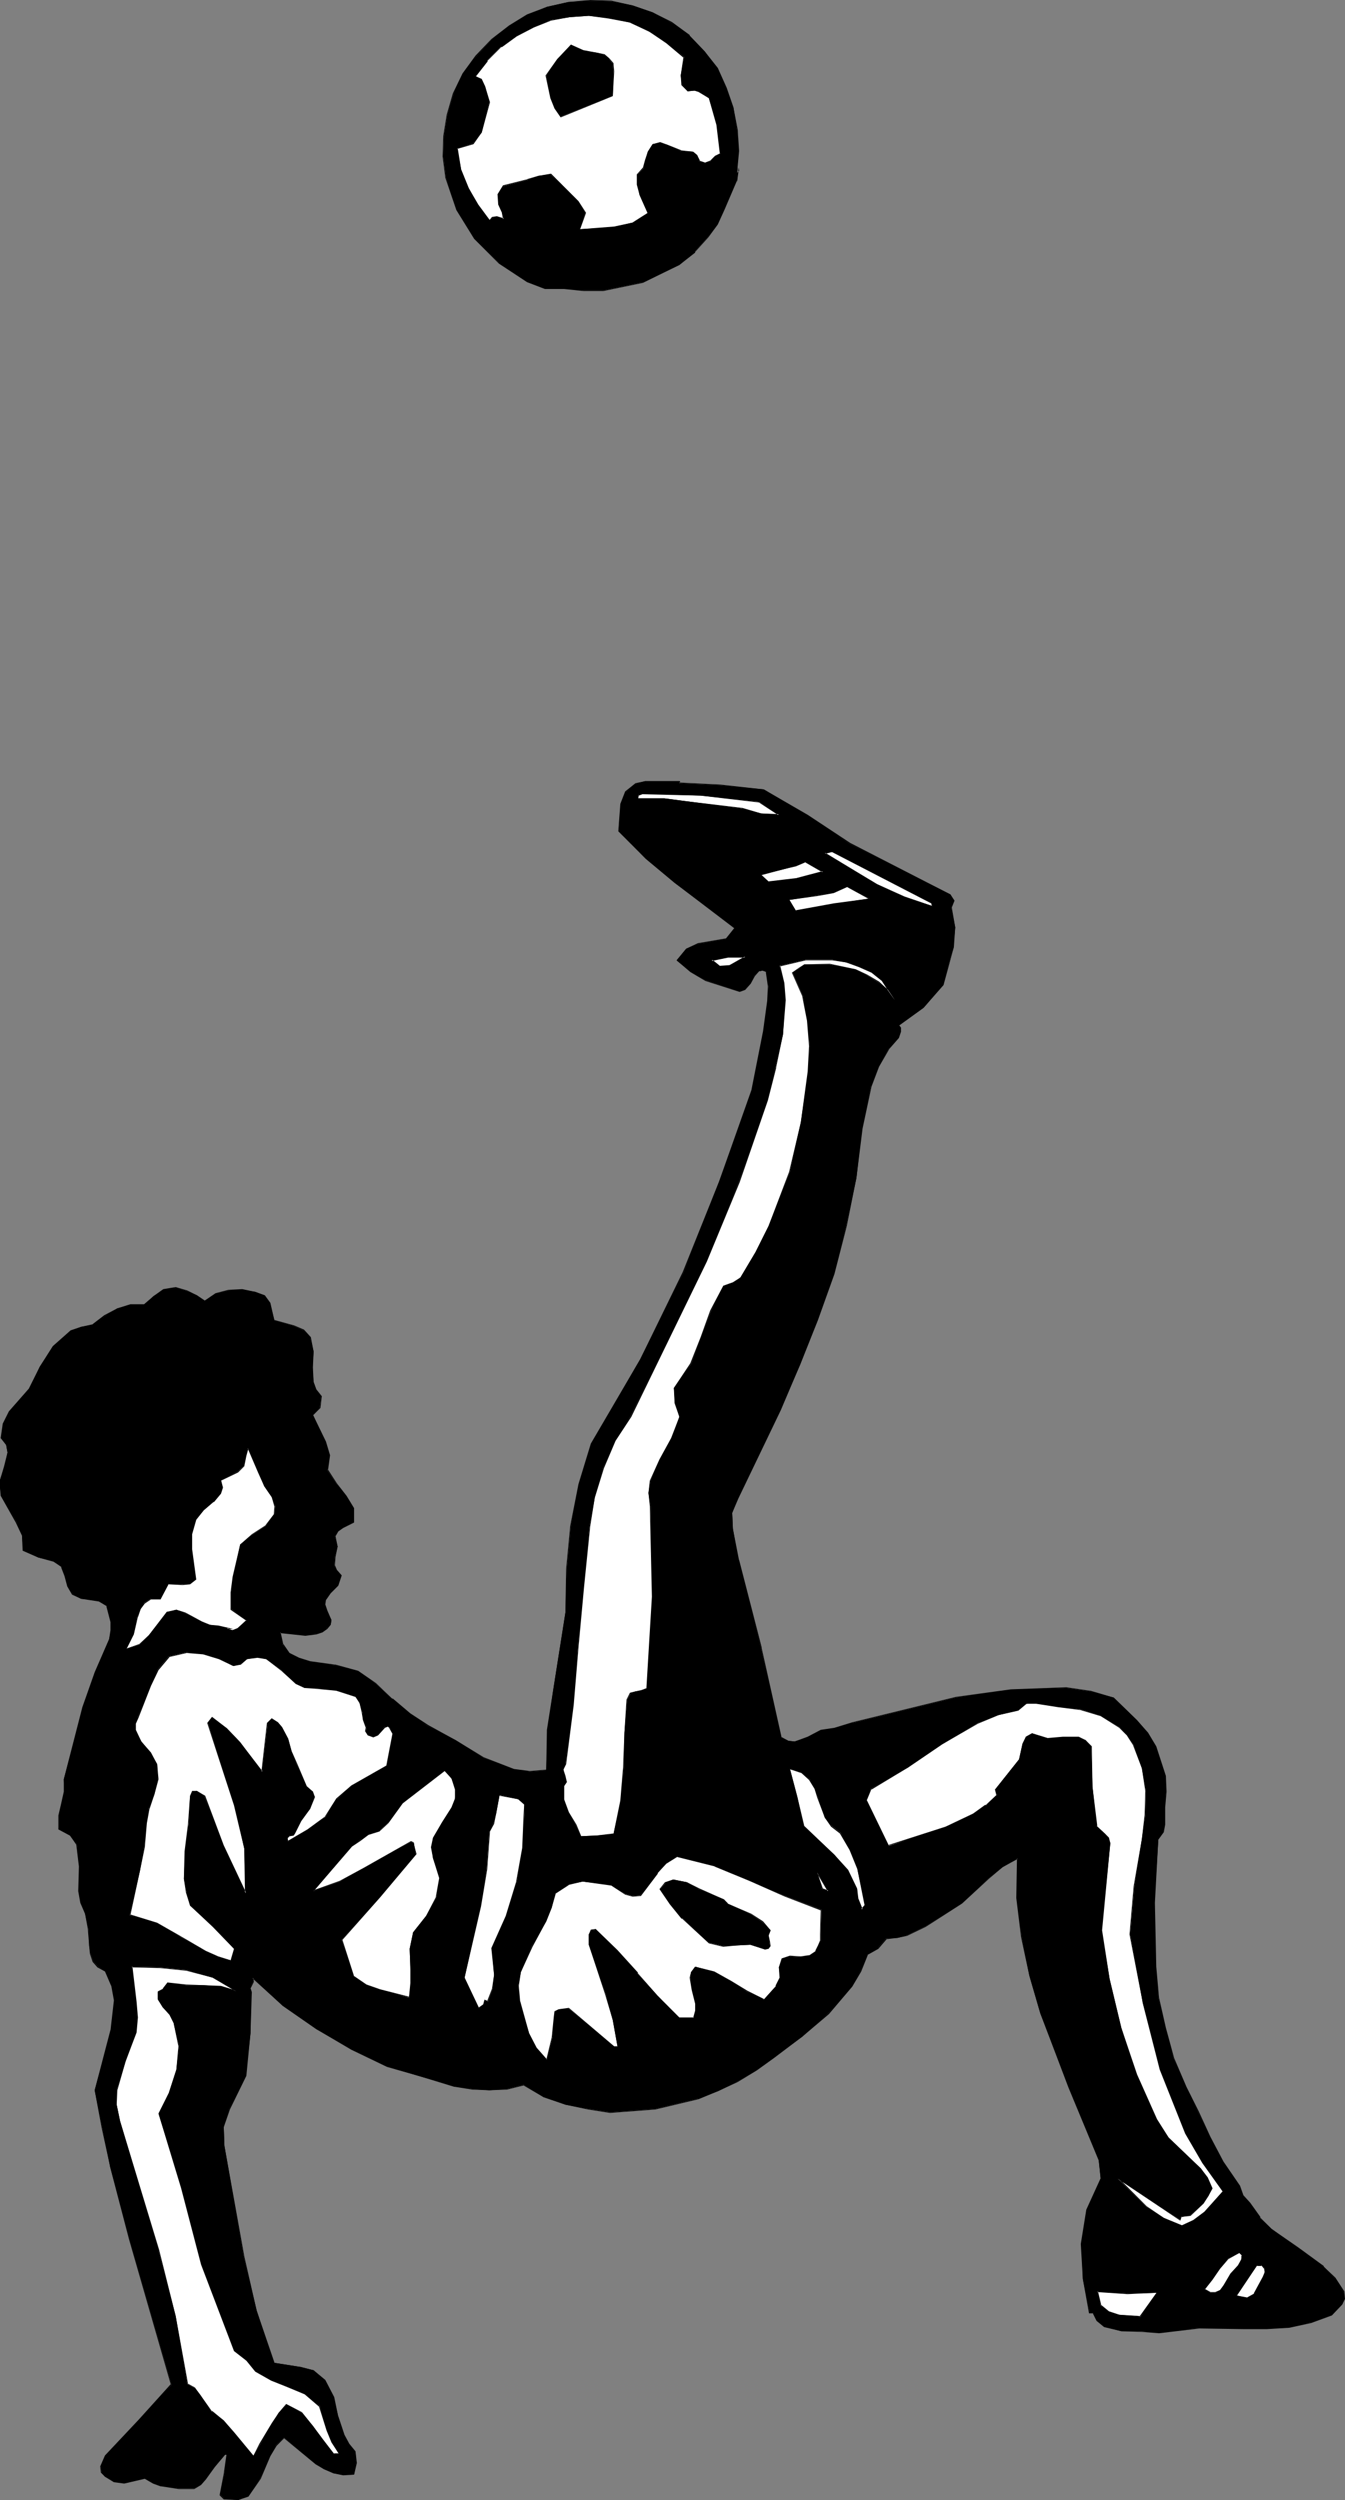 <?xml version="1.0" encoding="UTF-8" standalone="no"?>
<svg
   version="1.0"
   width="83.786mm"
   height="155.711mm"
   id="svg47"
   sodipodi:docname="Soccer - Player 06.wmf"
   xmlns:inkscape="http://www.inkscape.org/namespaces/inkscape"
   xmlns:sodipodi="http://sodipodi.sourceforge.net/DTD/sodipodi-0.dtd"
   xmlns="http://www.w3.org/2000/svg"
   xmlns:svg="http://www.w3.org/2000/svg">
  <rect width="100%" height="100%" fill="#808080" stroke="none"/>
  <sodipodi:namedview
     id="namedview47"
     pagecolor="#ffffff"
     bordercolor="#000000"
     borderopacity="0.25"
     inkscape:showpageshadow="2"
     inkscape:pageopacity="0.0"
     inkscape:pagecheckerboard="0"
     inkscape:deskcolor="#d1d1d1"
     inkscape:document-units="mm" />
  <defs
     id="defs1">
    <pattern
       id="WMFhbasepattern"
       patternUnits="userSpaceOnUse"
       width="6"
       height="6"
       x="0"
       y="0" />
  </defs>
  <path
     style="fill:#000000;fill-opacity:1;fill-rule:evenodd;stroke:none"
     d="m 51.863,587.222 0.969,-4.848 0.646,-4.525 h -0.485 l -2.424,2.747 -2.262,3.07 -0.969,1.131 -1.616,0.97 h -3.554 l -4.201,-0.646 -1.939,-0.646 -1.939,-1.131 -4.847,1.131 -2.424,-0.323 -2.1,-1.131 -0.808,-0.97 -0.162,-1.454 0.969,-2.424 7.917,-8.403 7.755,-8.403 -9.856,-34.257 -4.685,-17.452 -1.777,-8.888 -1.777,-8.726 3.878,-14.058 0.808,-7.11 -0.646,-3.555 -1.616,-3.393 -1.616,-0.97 -1.131,-1.293 -0.646,-1.778 -0.323,-1.778 -0.162,-4.04 -0.808,-3.555 -0.969,-2.585 -0.485,-2.747 0.162,-5.817 -0.646,-5.333 -1.616,-1.939 -2.585,-1.454 v -3.232 l 0.646,-2.747 0.646,-2.909 -0.162,-2.909 4.524,-16.805 2.747,-8.241 3.393,-7.918 0.485,-2.101 v -2.101 l -0.969,-3.555 -1.939,-1.293 -2.1,-0.323 -2.1,-0.162 -1.939,-1.131 -1.131,-1.939 -0.646,-2.262 -0.808,-2.101 -1.939,-1.454 -3.554,-0.808 -3.554,-1.616 -0.323,-3.717 -1.293,-3.07 L 0.323,352.107 0,350.168 v -1.778 l 1.131,-3.232 0.646,-3.232 -0.323,-1.778 -1.131,-1.616 0.485,-3.393 1.454,-2.909 4.685,-5.333 2.424,-5.171 3.07,-4.686 4.201,-3.717 2.424,-0.97 2.908,-0.485 2.747,-2.101 2.908,-1.778 3.07,-0.808 h 3.231 l 2.262,-2.101 2.424,-1.454 2.747,-0.485 2.747,0.808 2.262,0.97 1.777,1.293 2.585,-1.616 3.07,-0.808 3.231,-0.162 3.07,0.485 2.1,0.808 1.293,1.778 1.131,4.201 4.685,1.293 2.1,0.97 1.616,1.616 0.808,3.393 -0.323,3.717 0.323,3.555 0.646,1.778 1.131,1.454 -0.323,2.585 -1.616,1.778 2.908,6.302 0.969,3.232 -0.485,3.555 2.1,3.07 2.424,3.07 1.616,2.747 v 3.232 l -2.585,1.454 -0.969,0.646 -0.808,1.293 0.646,2.424 -0.646,2.424 -0.162,2.101 0.485,0.97 1.131,1.293 -0.646,2.262 -1.777,1.778 -1.293,1.778 -0.162,1.131 0.485,1.293 1.131,2.262 -0.162,0.97 -0.969,0.97 -0.969,0.808 -1.454,0.485 -2.585,0.323 -5.978,-0.646 0.646,2.909 1.454,1.939 2.424,1.293 2.585,0.808 5.816,0.808 5.493,1.454 4.201,2.909 3.878,3.555 4.039,3.555 4.201,2.747 6.624,3.393 6.624,4.201 7.109,2.747 3.716,0.485 3.878,-0.323 0.323,-9.534 1.293,-9.211 2.908,-18.421 0.323,-10.18 0.969,-10.18 1.939,-9.857 2.908,-9.534 11.471,-19.876 10.179,-20.36 8.402,-21.492 7.755,-21.492 2.747,-13.897 0.969,-7.11 0.162,-3.393 -0.485,-3.393 -0.969,-0.485 -0.646,0.162 -1.293,1.131 -0.808,1.778 -1.293,1.454 -1.293,0.485 -8.078,-2.585 -3.393,-1.939 -3.393,-2.747 2.262,-2.747 2.908,-1.131 6.463,-1.131 2.1,-2.585 -14.218,-10.665 -6.786,-5.656 -6.301,-6.464 0.485,-6.464 1.131,-2.747 2.262,-1.939 2.262,-0.646 h 2.585 5.493 v 0.485 l 9.694,0.485 10.179,0.97 10.34,6.14 9.856,6.625 23.75,11.958 0.808,1.454 -0.646,1.616 0.969,4.686 -0.485,4.686 -2.424,8.888 -4.524,5.333 -5.816,4.201 0.323,0.646 v 0.808 l -0.485,1.454 -2.262,2.585 -2.424,4.201 -1.777,4.686 -2.1,9.857 -1.293,11.635 -2.424,11.311 -2.908,11.15 -3.716,10.827 -4.201,10.665 -4.685,10.665 -10.017,20.845 -1.293,3.393 0.162,3.717 1.293,7.433 5.332,20.684 4.685,21.007 1.777,0.808 1.454,0.162 3.07,-0.97 3.231,-1.616 3.07,-0.485 4.201,-1.293 24.397,-5.979 12.925,-1.778 13.087,-0.485 5.493,0.808 5.655,1.454 5.493,5.333 2.424,2.909 1.939,3.393 2.262,6.787 0.162,3.717 -0.323,3.717 v 4.04 l -0.323,1.778 -1.131,1.616 -0.969,15.028 0.323,15.028 0.646,7.272 1.616,7.11 1.939,7.11 2.908,6.787 2.908,5.979 2.747,5.817 3.07,5.817 3.878,5.656 0.808,2.262 1.616,1.939 2.424,3.393 2.747,2.585 6.14,4.525 6.14,4.363 2.585,2.747 2.1,3.232 0.162,1.616 -0.485,1.293 -2.424,2.424 -4.847,1.778 -5.17,1.131 -5.332,0.323 h -5.332 l -10.502,-0.162 -9.533,1.131 -4.039,-0.323 h -4.847 l -4.039,-1.131 -1.616,-1.293 -0.969,-1.939 h -0.808 l -1.616,-7.918 -0.323,-8.241 1.293,-8.08 3.231,-7.272 -0.485,-4.525 -6.947,-16.967 -6.786,-17.452 -2.585,-8.888 -1.777,-9.049 -1.131,-9.211 0.162,-9.372 -3.554,2.101 -3.231,2.585 -6.301,5.817 -8.563,5.494 -4.362,2.101 -2.262,0.646 -2.747,0.162 -1.939,2.262 -2.424,1.454 -1.616,3.878 -2.1,3.555 -5.493,6.464 -6.14,5.494 -6.624,4.848 -4.039,2.909 -4.524,2.747 -4.524,2.262 -4.685,1.778 -10.179,2.424 -10.663,0.808 -5.17,-0.808 -5.332,-0.97 -5.17,-1.778 -4.685,-2.909 -3.878,0.97 -4.201,0.323 -4.039,-0.323 -4.039,-0.646 -8.078,-2.262 -7.917,-2.424 -8.402,-4.04 -8.24,-4.686 -7.917,-5.494 -7.109,-6.625 0.162,0.97 -0.485,0.808 -0.323,0.808 0.323,0.808 -0.162,9.695 -1.131,10.019 -3.878,7.756 -1.293,4.201 0.162,4.525 4.524,26.016 3.07,12.766 4.039,12.281 6.14,0.97 3.231,0.808 2.585,2.262 2.1,4.04 1.131,4.686 1.293,4.201 1.131,2.101 1.616,1.939 0.162,2.585 -0.485,2.585 -2.585,0.162 -2.262,-0.323 -2.262,-0.97 -1.939,-1.293 -7.432,-6.14 -1.939,1.778 -1.454,2.585 -2.262,5.333 -2.747,4.04 -2.424,0.97 -3.231,-0.323 z"
     id="path1" />
  <path
     style="fill:#000000;fill-opacity:1;fill-rule:evenodd;stroke:none"
     d="m 51.863,587.222 h 0.162 l 0.808,-4.848 0.808,-4.686 h -0.808 l -2.424,2.909 -2.1,2.909 -1.131,1.293 v 0 l -1.454,0.97 v 0 h -3.554 l -4.201,-0.808 v 0 l -1.777,-0.646 -2.1,-1.131 -4.847,1.131 -2.424,-0.323 h 0.162 l -2.1,-1.131 v 0 l -0.969,-0.97 v 0.162 l -0.162,-1.454 v 0.162 l 1.131,-2.585 v 0 l 7.917,-8.403 7.594,-8.403 -9.856,-34.419 -4.524,-17.29 v 0 l -1.939,-8.888 -1.616,-8.726 v 0 l 3.878,-14.058 v 0 l 0.808,-7.11 -0.646,-3.555 -1.616,-3.393 -1.777,-0.97 v 0 l -1.131,-1.293 -0.646,-1.778 v 0 l -0.162,-1.778 -0.323,-4.04 -0.646,-3.717 -1.131,-2.585 v 0.162 l -0.323,-2.747 0.162,-5.817 -0.808,-5.333 -1.454,-2.101 -2.747,-1.454 v 0.162 -3.232 l 0.808,-2.747 0.646,-2.909 -0.162,-2.909 v 0 l 4.524,-16.805 2.747,-8.241 3.393,-7.918 0.485,-2.101 v -2.101 l -0.969,-3.717 -1.939,-1.293 -2.262,-0.323 -2.1,-0.162 h 0.162 l -2.1,-0.97 v 0 l -0.969,-1.939 -0.646,-2.262 -0.808,-2.262 -1.939,-1.293 -3.716,-0.97 h 0.162 l -3.716,-1.616 0.162,0.162 -0.323,-3.717 -1.454,-3.07 -3.393,-6.14 v 0 l -0.323,-1.939 v -1.778 0 l 1.131,-3.232 v 0 l 0.646,-3.232 -0.323,-1.778 -1.131,-1.616 v 0 l 0.323,-3.393 v 0.162 l 1.454,-2.909 4.847,-5.494 2.424,-5.171 3.07,-4.686 v 0 l 4.201,-3.555 2.424,-0.97 h -0.162 l 2.908,-0.485 2.747,-2.262 2.908,-1.616 3.231,-0.97 h -0.162 3.393 l 2.1,-1.939 v 0 l 2.424,-1.454 v 0 l 2.747,-0.646 h -0.162 l 2.908,0.808 2.1,1.131 1.939,1.293 2.747,-1.778 2.908,-0.808 v 0 h 3.231 l 3.07,0.485 v 0 l 2.1,0.808 v 0 l 1.131,1.616 v 0 l 1.131,4.201 4.847,1.293 2.1,0.97 v 0 l 1.616,1.778 v -0.162 l 0.646,3.393 -0.323,3.717 0.323,3.555 0.646,1.778 1.293,1.454 v 0 l -0.323,2.585 v 0 l -1.777,1.778 2.908,6.302 0.969,3.393 v -0.162 l -0.323,3.555 2.1,3.07 2.262,3.07 1.616,2.747 v 0 3.232 h 0.162 l -2.585,1.293 -1.131,0.808 -0.646,1.293 0.485,2.424 -0.485,2.424 -0.162,2.101 0.485,1.131 0.969,1.131 v 0 l -0.646,2.262 v 0 l -1.777,1.778 -1.293,1.778 -0.162,1.131 0.646,1.454 0.969,2.101 v 0 l -0.162,0.97 v 0 l -0.808,0.97 v 0 l -1.131,0.646 -1.293,0.646 v 0 l -2.585,0.162 -6.14,-0.646 0.808,3.07 1.454,2.101 2.262,1.293 2.585,0.808 h 0.162 l 5.816,0.646 v 0 l 5.493,1.616 4.201,2.747 v 0 l 3.878,3.555 v 0.162 l 4.039,3.555 4.201,2.585 6.624,3.555 6.624,4.04 7.109,2.909 3.716,0.323 4.039,-0.323 0.323,-9.534 1.293,-9.211 2.908,-18.421 0.162,-10.18 0.969,-10.18 2.1,-9.857 v 0 l 2.747,-9.372 11.633,-19.876 10.017,-20.522 8.563,-21.33 7.755,-21.492 v -0.162 l 2.747,-13.897 0.969,-7.11 v -3.393 l -0.323,-3.555 -1.131,-0.485 -0.646,0.162 -1.293,1.293 -0.969,1.778 v 0 l -1.131,1.454 v -0.162 l -1.293,0.646 h 0.162 l -8.24,-2.585 -3.393,-2.101 -3.231,-2.747 v 0.162 l 2.262,-2.585 h -0.162 l 2.908,-1.293 v 0 l 6.624,-1.131 2.1,-2.585 -14.38,-10.827 -6.786,-5.656 v 0 l -6.301,-6.464 v 0.162 l 0.646,-6.464 v 0 l 1.131,-2.747 h -0.162 l 2.424,-1.939 h -0.162 l 2.262,-0.485 h 8.078 v -0.162 0.485 l 9.694,0.485 10.179,1.131 v 0 l 10.34,6.14 9.856,6.464 23.75,12.119 -0.162,-0.162 0.808,1.454 v -0.162 l -0.485,1.778 0.808,4.686 -0.485,4.686 v -0.162 l -2.424,9.049 2.747,-8.888 v 0 l 0.323,-4.686 -0.808,-4.686 v 0 l 0.646,-1.616 -0.969,-1.454 -23.589,-12.119 -10.017,-6.625 -10.34,-5.979 -10.179,-1.131 -9.694,-0.485 0.162,0.162 v -0.485 h -8.24 l -2.262,0.485 -2.424,1.939 -1.131,2.909 -0.485,6.464 6.463,6.464 v 0 l 6.786,5.656 14.218,10.827 -0.162,-0.162 -1.939,2.424 v 0 l -6.624,1.131 -2.747,1.293 -2.262,2.747 3.231,2.747 3.554,2.101 8.078,2.585 1.293,-0.485 1.293,-1.454 0.969,-1.778 v 0 l 1.131,-1.293 v 0.162 l 0.646,-0.162 v 0 l 0.969,0.323 h -0.162 l 0.485,3.393 -0.162,3.393 -0.969,7.11 -2.747,13.897 v 0 l -7.594,21.492 -8.563,21.33 -10.017,20.522 -11.633,19.876 -2.908,9.534 v 0 l -1.939,9.857 -0.969,10.18 -0.162,10.18 -2.908,18.421 -1.454,9.211 -0.162,9.534 v -0.162 l -3.878,0.323 -3.716,-0.485 v 0 l -7.109,-2.747 -6.624,-4.04 -6.463,-3.555 -4.201,-2.747 -4.201,-3.555 v 0.162 l -3.878,-3.717 v 0 l -4.201,-2.909 -5.332,-1.454 h -0.162 l -5.816,-0.808 v 0 l -2.585,-0.808 -2.262,-1.131 v 0 l -1.454,-2.101 v 0.162 l -0.646,-2.909 -0.162,0.162 5.978,0.646 2.585,-0.323 1.454,-0.485 1.131,-0.808 0.808,-0.97 0.162,-1.131 -0.969,-2.262 -0.485,-1.454 v 0.162 l 0.162,-1.131 v 0 l 1.131,-1.616 v 0 l 1.777,-1.778 0.808,-2.424 -1.131,-1.293 -0.485,-1.131 v 0.162 l 0.162,-2.101 0.485,-2.424 -0.485,-2.424 v 0 l 0.646,-1.131 v 0 l 1.131,-0.808 2.585,-1.293 v -3.393 l -1.777,-2.909 -2.262,-2.909 -2.1,-3.232 v 0.162 l 0.485,-3.555 -0.969,-3.232 -3.07,-6.302 v 0.162 l 1.777,-1.778 0.323,-2.747 -1.293,-1.616 -0.646,-1.778 v 0.162 l -0.162,-3.555 0.162,-3.717 -0.646,-3.393 -1.616,-1.778 -2.262,-0.97 -4.685,-1.293 v 0.162 l -0.969,-4.201 -1.293,-1.778 -2.262,-0.808 -3.07,-0.646 -3.231,0.162 -3.07,0.808 -2.585,1.778 h 0.162 l -1.939,-1.293 -2.262,-1.131 -2.747,-0.808 -2.908,0.485 -2.262,1.616 -2.262,1.939 v 0 h -3.231 l -3.07,0.97 -3.07,1.616 -2.747,2.101 h 0.162 l -2.908,0.646 -2.424,0.808 -4.201,3.717 -3.07,4.848 -2.585,5.171 -4.685,5.333 -1.454,2.909 -0.485,3.393 1.293,1.616 v 0 l 0.323,1.778 -0.808,3.232 v 0 L 0,348.39 v 1.778 l 0.162,1.939 3.554,6.302 1.454,3.07 v -0.162 l 0.162,3.717 3.716,1.616 v 0 l 3.554,0.97 v 0 l 1.939,1.293 h -0.162 l 0.808,2.101 0.646,2.424 1.131,1.939 2.1,0.97 2.1,0.323 2.1,0.323 v 0 l 1.939,1.131 h -0.162 l 0.969,3.717 v -0.162 2.101 l -0.323,2.101 v 0 l -3.393,7.756 -2.908,8.241 -4.362,16.967 v 2.909 l -0.646,2.909 -0.646,2.747 v 3.232 l 2.747,1.454 v 0 l 1.454,2.101 v -0.162 l 0.646,5.333 -0.162,5.817 0.485,2.747 1.131,2.585 v 0 l 0.646,3.555 0.323,4.04 0.162,1.778 0.646,1.939 1.131,1.293 1.777,0.97 v 0 l 1.454,3.393 v -0.162 l 0.646,3.555 -0.808,7.11 v -0.162 l -3.716,14.22 1.616,8.726 1.939,8.888 v 0.162 l 4.524,17.29 9.856,34.257 v -0.162 l -7.594,8.403 -7.917,8.403 -1.131,2.585 0.162,1.454 0.969,0.97 2.1,1.293 2.424,0.323 4.847,-1.131 v 0 l 1.939,1.131 1.777,0.646 h 0.162 l 4.201,0.646 h 3.554 l 1.616,-0.97 1.131,-1.293 2.1,-2.909 2.424,-2.909 v 0 h 0.485 -0.162 l -0.646,4.525 -0.969,5.009 z"
     id="path2" />
  <path
     style="fill:#000000;fill-opacity:1;fill-rule:evenodd;stroke:none"
     d="m 221.833,231.883 -4.524,5.171 v 0 l -5.816,4.363 0.323,0.646 v 0 0.808 -0.162 l -0.485,1.454 -2.1,2.747 -2.424,4.04 -1.777,4.686 v 0.162 l -2.262,9.857 -1.293,11.635 -2.262,11.311 v 0 l -3.07,11.15 -3.716,10.827 -4.201,10.503 -4.685,10.665 -9.856,20.845 -1.454,3.555 0.162,3.717 1.293,7.433 v 0 l 5.493,20.684 v 0 l 4.524,21.007 1.777,0.97 1.616,0.162 3.07,-0.97 3.231,-1.616 v 0 l 3.07,-0.485 v 0 l 4.362,-1.454 h -0.162 l 24.397,-5.979 12.925,-1.616 13.087,-0.646 5.493,0.808 v 0 l 5.493,1.616 v 0 l 5.493,5.333 v 0 l 2.424,2.909 1.939,3.232 2.262,6.948 v -0.162 l 0.323,3.717 -0.485,3.717 v 4.04 l -0.162,1.778 v -0.162 l -1.293,1.778 -0.969,15.028 0.323,15.028 0.808,7.272 1.454,7.11 v 0.162 l 2.1,6.948 2.747,6.787 3.07,5.979 2.747,5.979 3.07,5.817 3.716,5.494 0.808,2.262 1.616,1.939 2.424,3.393 h 0.162 l 2.747,2.747 v 0 l 6.14,4.525 5.978,4.363 v -0.162 l 2.747,2.747 h -0.162 l 2.262,3.232 v 0 1.616 -0.162 l -0.485,1.454 v 0 l -2.424,2.424 v 0 l -4.847,1.778 h 0.162 l -5.17,0.97 -5.332,0.323 h -5.332 -10.502 l -9.533,0.97 -4.039,-0.162 -4.847,-0.162 h 0.162 l -4.201,-1.131 -1.616,-1.293 h 0.162 l -1.131,-1.939 h -0.808 v 0.162 l -1.454,-7.918 -0.323,-8.241 1.293,-8.08 v 0 l 3.231,-7.272 -0.485,-4.525 -6.947,-17.129 -6.786,-17.452 -2.585,-8.726 v 0 l -1.939,-9.049 -0.969,-9.211 0.162,-9.534 -3.716,2.101 -3.231,2.747 v 0 l -6.463,5.817 v 0 l -8.402,5.494 -4.362,2.101 v 0 l -2.262,0.485 -2.747,0.323 -1.939,2.262 V 458.434 l -2.585,1.616 -1.454,3.878 -2.262,3.555 -5.332,6.464 v 0 l -6.14,5.332 -6.786,5.009 -4.039,2.909 -4.362,2.747 -4.685,2.101 -4.685,1.939 h 0.162 l -10.179,2.424 -10.663,0.808 -5.17,-0.808 -5.332,-1.131 h 0.162 l -5.332,-1.778 -4.685,-2.747 -3.878,0.97 -4.201,0.162 -4.039,-0.162 -4.039,-0.808 v 0 l -8.078,-2.262 -7.755,-2.262 -8.402,-4.04 -8.402,-4.848 -7.755,-5.494 v 0 l -7.432,-6.625 0.323,1.131 v 0 l -0.485,0.808 -0.485,0.808 0.485,0.808 v 0 l -0.323,9.695 -1.131,10.019 v -0.162 l -3.716,7.918 -1.454,4.201 0.162,4.525 4.685,26.016 2.908,12.766 v 0.162 l 4.201,12.281 6.14,0.97 v 0 l 3.07,0.808 2.747,2.262 -0.162,-0.162 2.1,4.04 v 0 l 1.131,4.686 v 0 l 1.293,4.201 1.131,2.101 1.616,1.939 v 0 l 0.323,2.585 -0.646,2.585 h 0.162 -2.585 l -2.262,-0.323 v 0 l -2.1,-0.97 -2.1,-1.293 -7.432,-5.979 -1.939,1.778 -1.616,2.424 -2.1,5.494 -2.908,4.04 0.162,-0.162 -2.424,0.97 v 0 l -3.231,-0.323 v 0.162 l -0.969,-0.97 -0.162,0.162 0.969,0.97 3.393,0.162 2.424,-0.808 2.908,-4.201 2.262,-5.333 1.454,-2.424 v 0 l 1.777,-1.778 v 0 l 7.432,6.14 1.939,1.131 2.262,0.97 2.262,0.485 2.585,-0.162 0.646,-2.747 -0.323,-2.747 -1.454,-1.778 -1.131,-2.101 -1.454,-4.363 v 0.162 l -0.969,-4.686 -2.1,-4.04 -2.747,-2.262 -3.07,-0.808 h -0.162 l -6.14,-0.97 h 0.162 L 60.426,543.916 v 0 L 57.518,531.15 52.833,505.134 52.671,500.609 v 0.162 l 1.454,-4.201 3.878,-7.918 0.969,-10.019 0.323,-9.695 -0.323,-0.97 v 0.162 l 0.323,-0.646 0.485,-0.97 -0.162,-0.97 -0.162,0.162 7.109,6.464 v 0 l 7.917,5.494 8.24,4.848 8.402,4.04 7.917,2.262 7.917,2.424 h 0.162 l 4.039,0.646 4.039,0.162 4.201,-0.162 3.878,-0.97 v 0 l 4.685,2.747 5.17,1.778 v 0 l 5.332,1.131 5.17,0.808 10.663,-0.808 10.179,-2.424 v 0 l 4.685,-1.939 4.524,-2.101 4.524,-2.747 4.039,-2.909 6.624,-5.009 6.301,-5.333 v 0 l 5.493,-6.464 2.1,-3.555 1.616,-4.04 -0.162,0.162 2.585,-1.454 1.939,-2.262 h -0.162 l 2.747,-0.323 2.262,-0.485 4.362,-2.101 8.563,-5.494 v 0 l 6.301,-5.817 v 0 l 3.231,-2.747 3.554,-1.939 -0.162,-0.162 -0.162,9.372 1.131,9.211 1.939,9.049 v 0 l 2.585,8.888 6.624,17.452 7.109,17.129 v -0.162 l 0.485,4.525 v -0.162 l -3.393,7.433 -1.293,8.08 0.485,8.241 1.454,8.08 h 0.969 l -0.162,-0.162 0.969,1.939 1.777,1.454 4.039,0.97 4.847,0.162 4.039,0.323 9.533,-1.131 10.502,0.162 h 5.332 l 5.332,-0.323 5.17,-1.131 v 0 l 4.847,-1.778 2.424,-2.585 0.646,-1.293 -0.162,-1.778 -2.1,-3.232 -2.747,-2.585 v -0.162 l -5.978,-4.363 -6.301,-4.363 v 0 l -2.747,-2.747 h 0.162 l -2.424,-3.393 -1.616,-1.778 -0.808,-2.262 -3.878,-5.656 -3.07,-5.817 -2.747,-5.979 -2.908,-5.817 -2.908,-6.787 -1.939,-7.11 v 0 l -1.616,-7.11 -0.646,-7.272 -0.323,-15.028 0.808,-15.028 v 0.162 l 1.293,-1.778 0.323,-1.778 v -4.04 l 0.323,-3.717 -0.162,-3.717 -2.262,-6.948 -1.939,-3.232 -2.585,-2.909 v 0 l -5.493,-5.333 -5.493,-1.616 h -0.162 l -5.493,-0.808 -13.087,0.485 -12.925,1.778 -24.397,5.979 v 0 l -4.201,1.293 v 0 l -3.231,0.485 -3.07,1.616 -3.07,1.131 v 0 l -1.454,-0.162 v 0 l -1.777,-0.97 0.162,0.162 -4.685,-21.007 v -0.162 l -5.332,-20.684 v 0.162 l -1.454,-7.433 -0.162,-3.717 v 0 l 1.454,-3.393 10.017,-20.845 4.524,-10.665 4.201,-10.503 3.878,-10.827 2.908,-11.311 v 0 l 2.262,-11.311 1.454,-11.635 2.1,-9.857 v 0 l 1.777,-4.686 2.424,-4.201 2.262,-2.585 0.485,-1.454 v -0.97 l -0.485,-0.646 v 0.162 l 5.816,-4.201 4.685,-5.333 2.424,-8.888 z"
     id="path3" />
  <path
     style="fill:#ffffff;fill-opacity:1;fill-rule:evenodd;stroke:none"
     d="m 49.763,567.67 -2.585,-3.878 -1.293,-1.616 -1.777,-0.97 -2.747,-15.998 -4.039,-15.513 -9.048,-30.379 -0.808,-3.878 v -3.393 l 2.1,-6.787 2.424,-6.787 0.323,-3.555 -0.323,-3.717 -0.969,-8.241 6.624,0.162 6.463,0.646 5.978,1.778 5.493,3.232 -3.554,-1.131 -4.039,-0.323 h -4.201 l -4.362,-0.485 -0.969,1.293 -1.293,0.808 v 1.616 l 1.131,1.939 1.616,1.778 0.969,1.939 1.293,5.494 -0.646,5.494 -1.777,5.494 -2.424,4.848 5.493,17.613 4.685,17.937 7.755,20.36 2.908,2.262 1.939,2.424 3.878,2.262 3.878,1.454 4.039,1.778 3.393,2.747 1.616,5.656 1.293,2.909 1.616,2.747 h -1.131 l -2.585,-3.232 -2.424,-3.393 -2.585,-3.07 -3.716,-1.939 -1.777,1.939 -1.454,2.585 -2.908,4.848 -1.616,2.747 -4.685,-5.656 -2.262,-2.747 z"
     id="path4" />
  <path
     style="fill:#000000;fill-opacity:1;fill-rule:evenodd;stroke:none"
     d="m 49.925,567.508 v 0.162 l -2.747,-3.878 -1.293,-1.778 -1.777,-0.97 0.162,0.162 -2.908,-15.998 -3.878,-15.513 v 0 l -9.209,-30.379 v 0 l -0.808,-3.878 0.162,-3.393 v 0 l 1.939,-6.787 2.585,-6.787 0.323,-3.555 -0.323,-3.717 -0.969,-8.241 -0.162,0.162 6.624,0.162 6.463,0.646 h -0.162 l 6.14,1.616 5.493,3.232 0.162,-0.162 -3.716,-1.131 -4.039,-0.162 -4.201,-0.162 -4.362,-0.485 -1.131,1.454 h 0.162 l -1.293,0.646 v 1.939 l 1.131,1.778 1.616,1.778 v 0 l 0.969,1.939 v 0 l 1.131,5.494 -0.485,5.494 v 0 l -1.777,5.494 -2.424,4.848 5.332,17.613 4.685,17.937 7.755,20.36 2.908,2.262 v 0 l 2.1,2.585 3.716,2.101 4.039,1.616 3.878,1.616 3.393,2.909 v 0 l 1.777,5.656 1.131,2.747 1.777,2.747 v -0.162 h -1.131 v 0.162 l -2.585,-3.393 -2.424,-3.232 -2.585,-3.232 -3.716,-1.939 -1.777,2.101 -1.616,2.424 -2.908,4.848 -1.454,2.909 h 0.162 l -4.685,-5.656 -2.424,-2.747 -2.747,-2.262 -0.162,0.162 2.747,2.262 v 0 l 2.262,2.585 4.847,5.817 1.616,-2.909 3.07,-4.848 1.454,-2.424 v 0 l 1.616,-2.101 v 0.162 l 3.716,1.778 h -0.162 l 2.585,3.07 2.424,3.393 2.585,3.393 h 1.454 l -1.616,-2.909 -1.293,-2.909 -1.777,-5.656 -3.393,-2.909 -3.878,-1.778 -4.039,-1.454 -3.878,-2.262 0.162,0.162 -2.1,-2.585 -2.908,-2.262 0.162,0.162 -7.755,-20.36 -4.685,-17.937 -5.493,-17.613 v 0.162 l 2.424,-5.009 1.777,-5.494 0.485,-5.494 -1.131,-5.494 -0.969,-1.939 -1.616,-1.778 v 0 l -1.131,-1.939 v 0 -1.616 0 l 1.131,-0.646 1.131,-1.454 -0.162,0.162 4.362,0.323 4.201,0.162 4.039,0.323 h -0.162 l 4.524,1.293 -6.14,-3.717 -6.14,-1.616 v 0 l -6.463,-0.646 -6.786,-0.162 0.969,8.241 0.485,3.717 -0.485,3.555 v 0 l -2.424,6.787 -1.939,6.787 -0.162,3.393 0.808,3.878 v 0 l 9.209,30.541 v -0.162 l 3.878,15.513 2.908,15.998 1.777,0.97 h -0.162 l 1.293,1.778 2.747,3.717 z"
     id="path5" />
  <path
     style="fill:#ffffff;fill-opacity:1;fill-rule:evenodd;stroke:none"
     d="m 259.155,542.785 -0.808,-3.393 7.109,0.485 6.947,-0.162 -3.878,5.656 -5.17,-0.485 -2.262,-0.646 z"
     id="path6" />
  <path
     style="fill:#000000;fill-opacity:1;fill-rule:evenodd;stroke:none"
     d="m 259.317,542.623 v 0.162 l -0.808,-3.393 -0.162,0.162 7.109,0.485 6.947,-0.323 v -0.162 l -4.039,5.656 h 0.162 l -5.17,-0.323 h 0.162 l -2.424,-0.808 -1.777,-1.454 -0.162,0.162 1.939,1.616 2.262,0.646 5.17,0.323 4.201,-5.817 -7.271,0.323 -7.271,-0.646 0.969,3.555 z"
     id="path7" />
  <path
     style="fill:#ffffff;fill-opacity:1;fill-rule:evenodd;stroke:none"
     d="m 295.993,533.251 h 0.969 l 0.808,0.646 v 0.97 l -0.323,1.131 -2.1,3.878 -1.616,1.131 -2.585,-0.646 z"
     id="path8" />
  <path
     style="fill:#000000;fill-opacity:1;fill-rule:evenodd;stroke:none"
     d="m 295.993,533.251 v 0.162 h 0.969 v -0.162 l 0.646,0.808 v -0.162 l 0.162,0.97 v 0 l -0.485,1.131 -2.1,3.878 h 0.162 l -1.777,0.97 h 0.162 l -2.585,-0.485 v 0.162 l 4.847,-7.272 -0.162,-0.162 -4.847,7.433 2.747,0.646 1.616,-1.131 2.262,-4.04 0.323,-1.131 -0.162,-0.97 -0.646,-0.808 H 295.831 Z"
     id="path9" />
  <path
     style="fill:#ffffff;fill-opacity:1;fill-rule:evenodd;stroke:none"
     d="m 283.552,538.906 1.939,-2.424 1.777,-2.585 1.939,-2.262 2.585,-1.293 0.646,0.646 -0.162,0.808 -0.646,1.454 -1.777,2.101 -1.777,2.747 -0.808,0.97 -0.969,0.646 h -1.293 z"
     id="path10" />
  <path
     style="fill:#000000;fill-opacity:1;fill-rule:evenodd;stroke:none"
     d="m 283.552,538.745 0.162,0.162 1.777,-2.262 1.777,-2.585 v 0 l 1.939,-2.262 v 0 l 2.585,-1.454 v 0 l 0.646,0.646 h -0.162 v 0.808 0 l -0.808,1.454 -1.777,1.939 -1.616,2.747 -0.808,1.131 v 0 l -1.131,0.485 h 0.162 -1.293 v 0 l -1.454,-0.808 -0.162,0.162 1.616,0.808 h 1.293 l 1.131,-0.485 0.808,-1.131 1.777,-2.747 1.777,-2.101 0.646,-1.293 0.162,-0.97 -0.808,-0.808 -2.585,1.454 -2.1,2.262 v 0 l -1.777,2.585 -1.939,2.424 z"
     id="path11" />
  <path
     style="fill:#ffffff;fill-opacity:1;fill-rule:evenodd;stroke:none"
     d="m 263.194,512.89 14.703,9.695 0.162,-0.808 0.808,-0.162 1.454,-0.162 2.908,-2.747 1.293,-1.778 0.808,-1.778 -1.131,-2.585 -1.454,-2.101 -3.716,-3.555 -3.878,-3.717 -2.908,-4.363 -4.685,-10.503 -3.554,-10.988 -2.747,-11.473 -1.939,-11.473 2.1,-20.522 -0.485,-1.131 -0.808,-1.131 -1.939,-1.778 -0.969,-9.211 -0.323,-9.372 -1.293,-1.616 -1.616,-0.646 h -3.716 l -3.716,0.323 -3.554,-1.293 -1.454,0.808 -0.808,1.778 -0.808,3.555 -5.655,7.11 0.485,1.293 -2.585,2.424 -3.07,2.101 -6.463,3.07 -13.41,4.363 -5.332,-10.665 1.131,-2.747 8.725,-5.009 8.078,-5.494 8.402,-5.009 4.524,-1.778 5.009,-1.293 1.777,-1.454 2.424,-0.162 5.17,0.808 5.17,0.646 4.847,1.454 4.362,2.747 1.939,1.939 1.454,2.262 1.939,5.494 0.969,5.333 -0.162,5.656 -0.808,5.656 -1.777,11.15 -0.969,11.311 2.908,15.836 4.201,15.998 5.978,14.866 4.039,7.11 4.685,6.625 -4.201,4.848 -2.585,1.939 -2.908,1.293 -4.201,-1.778 -4.039,-2.585 z"
     id="path12" />
  <path
     style="fill:#000000;fill-opacity:1;fill-rule:evenodd;stroke:none"
     d="m 263.356,512.729 -0.162,0.162 14.703,9.857 0.323,-0.97 -0.162,0.162 0.808,-0.162 1.454,-0.162 3.07,-2.909 1.131,-1.778 0.969,-1.778 -1.131,-2.585 -1.616,-2.101 v 0 l -3.716,-3.555 -3.878,-3.717 v 0 l -2.747,-4.363 -4.685,-10.503 -3.716,-10.988 v 0 l -2.747,-11.473 -1.777,-11.473 1.939,-20.522 -0.323,-1.293 -0.969,-0.97 -1.939,-1.778 h 0.162 l -1.131,-9.211 -0.162,-9.534 -1.454,-1.454 -1.616,-0.808 h -3.716 l -3.716,0.323 h 0.162 l -3.716,-1.131 -1.454,0.808 -0.808,1.616 -0.808,3.717 v 0 l -5.655,7.11 0.323,1.454 v -0.162 l -2.585,2.424 v -0.162 l -2.908,2.101 -6.463,3.07 -13.572,4.363 h 0.162 l -5.17,-10.665 v 0.162 l 1.131,-2.747 v 0.162 l 8.563,-5.171 8.078,-5.494 8.402,-4.848 4.685,-1.939 h -0.162 l 5.009,-1.131 1.939,-1.616 h -0.162 2.424 l 5.17,0.808 5.17,0.646 v 0 l 4.847,1.454 4.362,2.747 v 0 l 1.777,1.778 v 0 l 1.454,2.262 2.1,5.494 v 0 l 0.808,5.333 -0.162,5.656 -0.646,5.656 -1.939,11.15 -0.969,11.311 3.07,15.836 v 0.162 l 4.039,15.836 5.978,15.028 4.039,6.948 4.847,6.787 v -0.162 l -4.362,4.848 v 0 l -2.585,1.939 -2.747,1.293 h 0.162 l -4.362,-1.778 -4.039,-2.747 v 0 l -6.624,-6.625 -0.162,0.162 6.786,6.625 4.039,2.747 4.201,1.778 2.908,-1.293 2.585,-1.939 4.362,-5.009 -4.685,-6.625 -4.039,-7.11 -5.978,-15.028 -4.201,-15.836 v 0 l -3.07,-15.836 0.969,-11.311 1.939,-11.15 0.646,-5.656 0.162,-5.656 -0.808,-5.494 -2.1,-5.333 -1.454,-2.424 -1.939,-1.778 -4.201,-2.747 -5.009,-1.454 v 0 l -5.17,-0.808 -5.17,-0.808 -2.424,0.162 -1.939,1.454 h 0.162 l -5.009,1.293 v 0 l -4.524,1.939 -8.402,4.848 -8.078,5.494 -8.725,5.171 -1.293,2.747 5.332,10.665 13.733,-4.201 6.463,-3.232 2.908,-1.939 v -0.162 l 2.585,-2.262 -0.323,-1.616 v 0.162 l 5.655,-6.948 0.808,-3.717 v 0 l 0.808,-1.616 v 0 l 1.454,-0.808 h -0.162 l 3.554,1.293 3.716,-0.323 h 3.716 -0.162 l 1.616,0.646 v 0 l 1.454,1.454 v 0 l 0.162,9.372 0.969,9.372 2.1,1.616 h -0.162 l 0.808,1.131 0.485,1.293 v -0.162 l -2.1,20.522 1.939,11.473 2.747,11.473 v 0.162 l 3.554,10.827 4.847,10.665 2.747,4.363 3.878,3.555 3.716,3.717 v 0 l 1.454,1.939 1.131,2.585 v 0 l -0.808,1.616 -1.293,1.778 h 0.162 l -2.908,2.909 v 0 h -1.454 l -0.808,0.323 -0.323,0.808 h 0.162 l -14.541,-9.857 -0.162,0.162 z"
     id="path13" />
  <path
     style="fill:#ffffff;fill-opacity:1;fill-rule:evenodd;stroke:none"
     d="m 122.307,471.2 -0.323,-3.717 0.646,-3.232 2.585,-6.14 3.393,-5.817 1.293,-3.232 0.808,-3.393 3.07,-2.101 3.393,-0.646 6.947,0.808 3.07,2.101 1.777,0.485 1.777,-0.162 4.039,-5.171 2.1,-2.424 2.424,-1.616 9.048,2.262 8.24,3.393 8.24,3.717 8.563,3.232 -0.162,5.817 v 1.454 l -0.485,1.293 -0.646,1.131 -1.293,1.131 -2.262,0.323 -2.585,-0.162 -1.777,0.485 -0.808,2.101 0.323,2.424 -0.969,1.939 -2.908,3.232 -4.039,-1.939 -3.716,-2.424 -3.878,-2.101 -4.524,-1.293 -0.969,1.293 -0.162,1.293 0.485,2.909 0.808,3.232 v 1.616 l -0.485,1.778 h -3.393 l -5.17,-5.333 -4.685,-5.171 -4.847,-5.494 -5.009,-4.848 -0.969,0.162 -0.646,0.97 v 2.424 l 4.039,11.796 1.616,5.979 1.131,6.302 h -0.808 l -10.663,-9.049 -2.262,0.162 -0.969,0.646 -0.162,1.131 -0.485,4.848 -1.293,5.332 -2.424,-2.747 -1.777,-3.555 z"
     id="path14" />
  <path
     style="fill:#000000;fill-opacity:1;fill-rule:evenodd;stroke:none"
     d="m 122.469,471.038 v 0.162 l -0.323,-3.717 0.485,-3.232 v 0 l 2.747,-5.979 3.231,-5.979 1.293,-3.232 v 0 l 0.969,-3.393 -0.162,0.162 3.231,-2.101 h -0.162 l 3.393,-0.808 6.947,0.97 h -0.162 l 3.231,2.101 1.777,0.485 1.939,-0.162 4.039,-5.333 h -0.162 l 2.1,-2.262 v 0 l 2.585,-1.616 h -0.162 l 9.048,2.262 h -0.162 l 8.24,3.393 8.402,3.717 8.402,3.232 v -0.162 l -0.162,5.817 v 1.454 0 l -0.485,1.131 -0.646,1.293 h 0.162 l -1.454,0.97 h 0.162 l -2.262,0.323 -2.585,-0.162 -1.939,0.646 -0.646,2.101 0.162,2.424 v 0 l -0.969,1.939 h 0.162 l -2.908,3.232 v -0.162 l -3.878,-1.939 -3.716,-2.262 -4.039,-2.262 -4.524,-1.131 -0.969,1.293 -0.323,1.293 0.485,2.909 0.808,3.232 v 1.616 0 l -0.485,1.778 0.162,-0.162 h -3.393 l 0.162,0.162 -5.332,-5.333 -4.685,-5.333 h 0.162 l -4.847,-5.333 v 0 l -5.17,-5.009 -1.131,0.162 -0.485,1.131 v 2.424 l 3.878,11.796 1.777,5.979 v 0 l 1.131,6.302 v -0.162 h -0.808 v 0 l -10.663,-9.049 -2.424,0.323 -0.969,0.485 -0.162,1.293 -0.485,4.848 -1.293,5.332 0.162,-0.162 -2.424,-2.747 v 0 l -1.777,-3.393 -2.1,-7.595 -0.323,0.162 2.262,7.595 1.777,3.393 2.585,2.909 1.293,-5.494 0.646,-4.848 0.162,-1.131 h -0.162 l 0.969,-0.485 v 0 l 2.262,-0.323 v 0 l 10.663,9.211 h 0.969 l -1.131,-6.464 v -0.162 l -1.777,-5.817 -3.878,-11.958 v 0.162 -2.424 0.162 l 0.485,-1.131 v 0 l 0.969,-0.162 h -0.162 l 5.17,5.009 v 0 l 4.685,5.332 h 0.162 l 4.685,5.333 5.17,5.333 h 3.393 l 0.646,-1.939 v -1.616 l -0.808,-3.232 -0.646,-2.909 0.323,-1.293 v 0 l 0.969,-1.131 h -0.162 l 4.362,1.293 4.039,2.101 3.716,2.262 4.039,2.101 3.07,-3.232 0.969,-2.101 -0.323,-2.424 v 0.162 l 0.646,-2.262 v 0.162 l 1.939,-0.646 h -0.162 l 2.585,0.162 2.262,-0.162 1.454,-1.131 0.646,-1.293 0.323,-1.293 v -1.454 l 0.162,-5.817 -8.563,-3.232 -8.24,-3.878 -8.24,-3.393 v 0 l -9.048,-2.262 -2.585,1.778 -1.939,2.262 h -0.162 l -3.878,5.333 v 0 l -1.777,0.162 v 0 l -1.777,-0.485 -3.07,-2.262 -6.947,-0.808 -3.393,0.646 -3.231,2.262 -0.808,3.393 v 0 l -1.293,3.07 -3.231,5.979 -2.747,6.14 -0.485,3.232 0.162,3.717 z"
     id="path15" />
  <path
     style="fill:#ffffff;fill-opacity:1;fill-rule:evenodd;stroke:none"
     d="m 109.382,465.544 3.716,-16.805 1.454,-8.726 0.646,-8.888 0.969,-1.939 0.646,-2.262 0.808,-4.363 4.362,0.97 1.454,1.131 v 2.585 l -0.323,7.756 -1.454,8.08 -2.424,7.918 -3.393,7.595 0.485,6.302 -0.323,3.232 -1.131,3.07 -0.808,-0.323 -0.323,1.131 -0.969,0.808 z"
     id="path16" />
  <path
     style="fill:#000000;fill-opacity:1;fill-rule:evenodd;stroke:none"
     d="m 109.382,465.544 v 0 l 3.878,-16.805 1.454,-8.726 0.646,-8.888 v 0 l 0.969,-1.778 0.485,-2.424 0.808,-4.363 v 0.162 l 4.362,0.808 v 0 l 1.454,1.293 v -0.162 l -0.162,2.585 -0.323,7.756 -1.454,8.08 v 0 l -2.424,7.918 -3.393,7.595 0.646,6.302 -0.485,3.232 v 0 l -1.131,2.909 h 0.162 l -0.808,-0.323 -0.323,1.293 v -0.162 l -1.131,0.808 h 0.162 l -3.393,-7.11 h -0.162 l 3.393,7.433 1.293,-0.97 0.323,-1.131 -0.162,0.162 0.808,0.162 1.131,-3.07 0.485,-3.232 -0.485,-6.302 v 0 l 3.393,-7.595 2.262,-7.756 v -0.162 l 1.616,-8.08 0.162,-7.756 0.162,-2.585 -1.454,-1.293 -4.685,-0.808 -0.808,4.363 -0.485,2.262 v 0 l -0.969,1.778 -0.646,9.049 -1.616,8.726 -3.716,16.805 z"
     id="path17" />
  <path
     style="fill:#ffffff;fill-opacity:1;fill-rule:evenodd;stroke:none"
     d="m 83.208,465.221 -2.747,-8.564 8.886,-10.019 8.563,-10.18 -0.323,-1.778 -0.162,-0.808 -0.646,-0.323 -11.148,6.302 -5.655,3.07 -6.14,2.262 8.886,-10.503 1.939,-1.454 1.939,-1.454 2.747,-0.808 2.1,-1.939 3.231,-4.525 10.017,-7.756 1.616,1.939 0.969,2.585 -0.162,2.262 -0.808,1.939 -2.262,3.555 -2.1,3.717 -0.323,2.101 0.323,2.585 1.616,4.686 -0.808,4.525 -2.424,4.363 -3.07,3.878 -0.808,3.878 0.162,4.201 0.162,3.878 -0.485,3.393 -6.786,-1.778 -3.231,-1.131 z"
     id="path18" />
  <path
     style="fill:#000000;fill-opacity:1;fill-rule:evenodd;stroke:none"
     d="m 83.208,465.059 0.162,0.162 -2.747,-8.564 v 0 l 8.886,-10.019 8.563,-10.18 -0.485,-1.778 -0.162,-0.97 -0.646,-0.323 -11.148,6.302 -5.655,3.07 -6.301,2.262 0.162,0.162 9.048,-10.503 v 0 l 1.939,-1.293 1.939,-1.454 2.585,-0.808 2.1,-1.939 3.393,-4.686 v 0 l 9.856,-7.595 -0.162,-0.162 1.777,1.939 v 0 l 0.808,2.585 v 0 2.262 -0.162 l -0.808,2.101 -2.262,3.555 -2.1,3.555 -0.485,2.262 0.485,2.585 v 0 l 1.454,4.686 v 0 l -0.808,4.525 v 0 l -2.262,4.363 -3.07,3.878 -0.808,3.878 0.162,4.201 v 3.878 l -0.323,3.393 0.162,-0.162 -6.947,-1.778 -3.231,-1.131 -3.07,-2.101 -0.162,0.162 3.07,2.101 3.393,1.293 6.947,1.616 0.485,-3.393 -0.162,-3.878 -0.162,-4.201 0.808,-3.878 v 0 l 3.07,-3.878 2.262,-4.363 0.969,-4.525 -1.616,-4.848 v 0.162 l -0.323,-2.585 0.323,-2.101 v 0 l 2.1,-3.555 2.262,-3.555 0.808,-2.101 0.162,-2.262 -0.969,-2.585 -1.777,-2.101 -10.017,7.756 -3.393,4.686 h 0.162 l -2.1,1.939 v -0.162 l -2.747,0.808 -1.939,1.616 -1.939,1.293 -9.209,10.827 6.463,-2.424 5.816,-2.909 10.987,-6.464 v 0 l 0.646,0.323 h -0.162 l 0.162,0.808 0.485,1.778 v -0.162 l -8.725,10.342 -8.725,10.019 2.585,8.564 z"
     id="path19" />
  <path
     style="fill:#ffffff;fill-opacity:1;fill-rule:evenodd;stroke:none"
     d="m 30.536,450.839 2.424,-10.503 0.969,-5.494 0.485,-5.656 0.646,-3.555 1.293,-3.232 0.808,-3.555 -0.162,-3.555 -1.616,-2.747 -2.1,-2.585 -1.454,-2.747 v -1.616 l 0.646,-1.454 2.908,-7.433 1.777,-3.717 2.585,-3.07 4.201,-0.97 3.878,0.323 3.716,1.131 3.393,1.778 1.777,-0.485 1.454,-1.131 2.424,-0.485 2.1,0.485 3.554,2.585 3.393,3.232 2.1,0.97 h 2.424 l 5.009,0.485 4.685,1.616 0.808,1.454 0.646,2.101 0.162,1.778 0.808,1.778 -0.162,0.97 0.485,0.97 1.293,0.323 0.969,-0.323 1.616,-1.939 0.808,-0.162 0.485,0.323 0.808,1.293 -1.454,7.595 -8.402,4.848 -3.393,3.07 -2.747,4.201 -4.201,3.07 -4.524,2.747 -0.162,-0.97 0.485,-0.485 h 0.808 l 0.323,-0.646 1.454,-2.747 2.262,-2.909 0.969,-2.747 -0.323,-1.293 -1.454,-1.131 -2.424,-5.494 -1.131,-2.747 -0.808,-3.07 -1.454,-2.747 -0.969,-1.131 -1.454,-0.808 -0.969,0.97 -1.293,11.473 -5.17,-6.948 -3.07,-3.232 -3.554,-2.585 -0.969,1.293 6.301,19.391 2.262,10.18 0.323,10.503 -5.332,-11.311 -4.362,-11.473 -1.777,-1.293 -0.969,0.162 -0.646,1.131 -0.323,6.464 -0.808,6.464 -0.323,6.464 0.646,3.232 0.808,3.07 5.332,4.848 5.17,5.494 -0.808,2.585 -3.07,-0.808 -3.07,-1.293 -5.655,-3.393 -5.655,-3.232 z"
     id="path20" />
  <path
     style="fill:#000000;fill-opacity:1;fill-rule:evenodd;stroke:none"
     d="m 30.698,450.678 v 0.162 l 2.262,-10.503 1.131,-5.494 0.485,-5.656 0.646,-3.555 v 0.162 l 1.131,-3.393 0.969,-3.555 -0.323,-3.555 -1.454,-2.747 -2.262,-2.585 -1.293,-2.747 v 0 -1.616 0.162 l 0.646,-1.454 2.908,-7.433 1.777,-3.717 2.585,-3.07 h -0.162 l 4.201,-0.97 3.878,0.323 v 0 l 3.716,1.131 3.393,1.616 1.777,-0.323 1.454,-1.293 v 0 l 2.424,-0.323 2.1,0.323 v 0 l 3.554,2.747 v 0 l 3.393,3.07 2.1,0.97 2.424,0.162 5.009,0.485 v 0 l 4.524,1.454 v 0 l 0.969,1.454 0.485,2.101 v 0 l 0.323,1.939 0.646,1.778 v -0.162 l -0.162,0.97 0.646,0.97 1.293,0.485 1.131,-0.485 1.616,-1.778 v 0 l 0.808,-0.323 h -0.162 l 0.323,0.323 v 0 l 0.808,1.454 v -0.162 l -1.454,7.595 v 0 l -8.24,4.686 -3.554,3.07 -2.747,4.363 0.162,-0.162 -4.201,3.07 -4.685,2.747 0.162,0.162 -0.162,-0.97 v 0.162 l 0.485,-0.485 v 0 l 0.969,-0.162 0.323,-0.485 1.454,-2.909 2.1,-2.909 1.131,-2.747 -0.485,-1.293 -1.454,-1.293 v 0 l -2.262,-5.333 -1.293,-2.909 -0.808,-2.909 -1.454,-2.747 -0.969,-1.131 -1.454,-0.97 -1.131,1.131 -1.293,11.473 h 0.323 l -5.332,-6.948 v 0 l -3.07,-3.232 -3.554,-2.747 -1.131,1.454 6.301,19.391 v 0 l 2.424,10.18 0.162,10.503 h 0.323 l -5.332,-11.311 -4.362,-11.635 -1.939,-1.131 h -1.131 l -0.485,1.131 -0.485,6.625 -0.808,6.464 -0.162,6.464 0.485,3.232 v 0 l 0.969,3.07 5.332,5.009 5.17,5.332 -0.162,-0.162 -0.808,2.747 h 0.162 l -3.07,-0.97 -2.908,-1.293 -5.816,-3.393 -5.655,-3.232 -6.301,-1.939 -0.162,0.162 6.301,2.101 5.816,3.07 5.655,3.555 2.908,1.131 3.231,0.97 0.969,-2.747 -5.17,-5.494 -5.332,-5.009 v 0 l -0.969,-3.07 v 0.162 l -0.485,-3.232 0.323,-6.464 0.646,-6.464 0.485,-6.464 v 0 l 0.485,-1.131 v 0.162 l 0.969,-0.162 h -0.162 l 1.939,1.131 v 0 l 4.201,11.473 5.655,11.796 -0.323,-10.988 -2.262,-10.18 v 0 l -6.463,-19.391 v 0.162 l 1.131,-1.454 -0.162,0.162 3.554,2.585 v -0.162 l 2.908,3.232 v 0 l 5.332,7.272 1.293,-11.796 v 0.162 l 1.131,-1.131 h -0.162 l 1.293,0.97 v -0.162 l 0.969,1.293 1.454,2.585 0.808,3.07 1.293,2.747 2.262,5.494 1.454,1.293 v -0.162 l 0.485,1.454 v -0.162 l -1.131,2.747 -2.262,2.909 -1.454,2.747 -0.162,0.485 v 0 l -0.808,0.162 -0.646,0.485 0.162,1.131 4.847,-2.747 4.039,-3.232 2.908,-4.201 h -0.162 l 3.554,-3.07 v 0 l 8.24,-4.686 1.616,-7.756 -0.969,-1.293 -0.485,-0.485 -0.808,0.323 -1.616,1.778 v 0 l -1.131,0.485 h 0.162 l -1.131,-0.485 v 0 l -0.646,-0.808 v 0 l 0.162,-0.97 -0.646,-1.778 v 0 l -0.323,-1.778 v -0.162 l -0.485,-1.939 -0.969,-1.616 -4.685,-1.616 -5.009,-0.323 -2.424,-0.162 v 0 l -1.939,-0.97 v 0 l -3.554,-3.07 v 0 l -3.554,-2.747 -2.1,-0.485 -2.585,0.485 -1.293,1.293 v -0.162 l -1.777,0.485 v 0 l -3.231,-1.778 -3.878,-1.131 -3.878,-0.162 -4.201,0.97 -2.585,3.07 -1.939,3.717 -2.747,7.433 -0.808,1.454 v 1.616 l 1.454,2.909 2.1,2.424 1.616,2.909 v -0.162 l 0.323,3.555 v 0 l -0.969,3.393 -1.131,3.393 v 0 l -0.808,3.555 -0.323,5.656 -1.131,5.494 -2.262,10.503 z"
     id="path21" />
  <path
     style="fill:#000000;fill-opacity:1;fill-rule:evenodd;stroke:none"
     d="m 166.9,457.303 -6.301,-5.817 -2.908,-3.393 -2.262,-3.393 1.293,-1.454 1.777,-0.808 3.231,0.646 2.747,1.616 5.978,2.424 0.808,0.97 5.655,2.585 2.585,1.778 1.939,1.939 -0.485,1.131 0.162,1.454 0.162,1.131 -0.323,0.485 -0.808,0.323 -3.393,-1.131 -3.231,0.162 -3.231,0.162 z"
     id="path22" />
  <path
     style="fill:#000000;fill-opacity:1;fill-rule:evenodd;stroke:none"
     d="m 166.9,457.303 h 0.162 l -6.463,-5.817 h 0.162 l -2.908,-3.393 -2.262,-3.555 -0.162,0.162 1.293,-1.454 v 0.162 l 1.939,-0.808 h -0.162 l 3.231,0.646 h -0.162 l 2.908,1.454 5.978,2.585 h -0.162 l 0.969,0.97 5.655,2.424 2.585,1.778 v 0 l 1.777,1.939 v -0.162 l -0.485,1.293 0.323,1.454 0.162,1.131 v -0.162 l -0.485,0.646 V 458.434 l -0.808,0.323 h 0.162 l -3.393,-1.131 -3.231,0.162 -3.231,0.323 -3.393,-0.808 v 0.162 l 3.393,0.808 3.231,-0.323 3.231,-0.162 h -0.162 l 3.554,1.131 0.808,-0.162 0.485,-0.646 -0.162,-1.131 -0.323,-1.454 v 0.162 l 0.485,-1.293 -1.777,-2.101 -2.747,-1.778 -5.655,-2.424 h 0.162 l -0.969,-0.97 -5.816,-2.585 -2.908,-1.454 -3.231,-0.646 -1.939,0.646 -1.293,1.616 2.424,3.555 2.747,3.393 h 0.162 l 6.301,5.817 z"
     id="path23" />
  <path
     style="fill:#ffffff;fill-opacity:1;fill-rule:evenodd;stroke:none"
     d="m 201.798,444.699 -2.262,-4.363 -3.07,-3.717 -7.271,-6.787 -1.454,-6.787 -1.777,-6.625 2.747,0.808 1.939,1.616 1.131,2.101 0.808,2.262 1.616,4.686 1.616,1.939 2.1,1.616 2.262,4.04 1.616,4.201 1.939,8.888 -0.808,0.97 -0.969,-2.424 z"
     id="path24" />
  <path
     style="fill:#000000;fill-opacity:1;fill-rule:evenodd;stroke:none"
     d="m 201.798,444.537 -2.1,-4.363 -3.231,-3.555 v 0 l -7.109,-6.787 v 0 l -1.616,-6.787 v 0 l -1.777,-6.787 -0.162,0.162 2.908,0.97 1.777,1.616 v 0 l 1.293,2.101 0.646,2.101 1.777,4.686 1.454,2.101 2.1,1.616 v 0 l 2.262,3.878 1.777,4.363 v -0.162 l 1.777,8.888 v -0.162 l -0.808,0.97 h 0.323 l -0.969,-2.424 v 0.162 l -0.323,-2.585 -0.162,0.162 0.162,2.424 1.131,2.585 0.969,-1.131 -1.939,-8.888 v 0 l -1.616,-4.363 -2.424,-3.878 -2.1,-1.616 v 0 l -1.454,-2.101 -1.777,-4.525 -0.646,-2.262 -1.293,-2.101 -1.777,-1.616 -3.07,-0.97 1.777,6.948 v -0.162 l 1.616,6.948 7.271,6.787 h -0.162 l 3.07,3.555 2.262,4.363 v 0 z"
     id="path25" />
  <path
     style="fill:#ffffff;fill-opacity:1;fill-rule:evenodd;stroke:none"
     d="m 192.427,440.821 2.585,4.363 -1.454,-0.485 z"
     id="path26" />
  <path
     style="fill:#000000;fill-opacity:1;fill-rule:evenodd;stroke:none"
     d="m 192.427,440.821 h -0.162 l 2.585,4.363 0.162,-0.162 -1.293,-0.485 v 0 l -1.293,-3.717 -0.485,-0.808 1.616,4.686 1.616,0.646 -3.231,-5.333 z"
     id="path27" />
  <path
     style="fill:#ffffff;fill-opacity:1;fill-rule:evenodd;stroke:none"
     d="m 136.687,432.256 -1.131,-2.747 -1.777,-2.909 -0.969,-2.909 v -3.232 l 0.646,-0.97 -0.485,-1.454 -0.323,-1.454 0.485,-1.293 1.777,-13.897 1.131,-13.574 1.293,-14.058 1.454,-14.382 1.293,-7.11 1.939,-6.787 2.747,-6.302 3.716,-5.817 17.772,-36.358 7.755,-18.906 6.624,-19.229 1.939,-7.595 1.777,-7.756 0.485,-8.08 -0.323,-4.04 -0.969,-4.04 6.14,-1.454 h 6.301 l 3.231,0.646 3.07,0.97 2.908,1.293 2.424,1.939 3.07,4.686 -1.616,-2.262 -2.262,-1.939 -2.585,-1.616 -2.747,-1.293 -6.14,-1.293 h -5.978 l -1.293,0.97 -1.454,0.97 2.424,5.494 1.131,5.817 0.485,5.979 -0.323,5.979 -1.777,11.958 -2.585,11.635 -5.009,12.766 -3.07,6.14 -3.554,5.979 -1.616,1.293 -2.424,0.808 -2.908,5.817 -2.262,6.14 -2.424,6.302 -4.039,5.656 0.323,3.555 0.969,3.232 -1.777,5.171 -2.747,4.848 -2.262,5.009 -0.485,2.909 0.485,3.07 0.485,21.33 -1.293,21.492 -1.293,0.646 -1.454,0.162 -1.131,0.485 -0.808,1.454 -0.646,7.756 -0.162,8.241 -0.646,7.756 -1.777,7.918 -4.039,0.323 z"
     id="path28" />
  <path
     style="fill:#000000;fill-opacity:1;fill-rule:evenodd;stroke:none"
     d="m 136.687,432.256 h 0.162 l -1.131,-2.747 -1.777,-2.909 -1.131,-3.07 v 0.162 -3.232 0 l 0.646,-0.97 -0.323,-1.454 -0.485,-1.454 v 0 l 0.646,-1.293 1.777,-13.897 1.131,-13.574 1.293,-14.058 1.454,-14.382 1.131,-7.11 v 0.162 l 2.1,-6.787 2.747,-6.464 3.716,-5.656 17.772,-36.52 7.755,-18.745 6.624,-19.229 1.939,-7.595 v -0.162 l 1.616,-7.756 0.646,-8.08 -0.323,-4.04 -0.969,-4.04 -0.162,0.162 6.14,-1.454 h 6.301 l 3.231,0.485 v 0 l 3.07,1.131 2.908,1.293 2.424,1.939 v 0 l 2.908,4.525 0.162,-0.162 -1.616,-2.262 -2.1,-1.939 -2.747,-1.616 -2.747,-1.293 -6.14,-1.293 -5.978,0.162 -1.293,0.808 -1.616,1.131 2.424,5.494 v 0 l 1.131,5.817 0.485,5.979 -0.323,5.979 -1.616,11.958 -2.747,11.635 v 0 l -4.847,12.766 -3.07,6.14 -3.554,5.979 v 0 l -1.777,1.131 -2.262,0.808 -3.07,5.817 -2.262,6.302 -2.424,6.14 -3.878,5.817 0.162,3.555 1.131,3.232 v 0 l -1.939,5.009 -2.747,5.009 -2.262,5.009 -0.323,2.909 0.323,3.07 0.485,21.33 -1.293,21.492 h 0.162 l -1.293,0.485 v 0 l -1.454,0.323 v 0 l -1.293,0.323 -0.808,1.616 -0.485,7.756 -0.323,8.241 -0.646,7.756 -1.616,7.918 v -0.162 l -4.039,0.485 -3.716,0.162 v 0.162 l 3.716,-0.162 4.201,-0.485 1.777,-7.918 0.485,-7.756 0.323,-8.241 0.485,-7.756 v 0 l 0.808,-1.454 v 0.162 l 1.293,-0.485 h -0.162 l 1.616,-0.323 1.293,-0.485 1.293,-21.653 -0.646,-21.33 -0.323,-3.07 0.323,-2.909 v 0 l 2.424,-5.009 2.747,-4.848 1.777,-5.171 -1.131,-3.393 v 0.162 l -0.162,-3.555 v 0 l 3.878,-5.656 2.424,-6.14 2.262,-6.302 3.07,-5.817 v 0.162 l 2.262,-0.808 1.777,-1.293 3.554,-5.979 3.07,-6.302 4.847,-12.766 v 0 l 2.747,-11.635 1.777,-11.958 0.162,-5.979 -0.323,-5.979 -1.293,-5.817 -2.424,-5.494 v 0.162 l 1.454,-1.131 1.293,-0.808 v 0 l 5.978,-0.162 6.14,1.454 h -0.162 l 2.908,1.131 2.585,1.616 v 0 l 2.1,1.939 v 0 l 1.616,2.262 0.162,-0.162 -2.908,-4.525 -2.424,-1.939 -3.07,-1.454 -2.908,-0.97 -3.393,-0.485 h -6.301 l -6.14,1.454 0.808,4.04 0.323,4.04 -0.485,8.08 -1.616,7.756 v 0 l -2.1,7.595 -6.463,19.229 -7.917,18.906 -17.611,36.358 -3.878,5.817 -2.585,6.302 -2.1,6.787 v 0 l -1.131,7.11 -1.616,14.382 -1.131,14.058 -1.293,13.574 -1.616,13.897 v -0.162 l -0.646,1.454 0.485,1.616 0.323,1.293 v -0.162 l -0.646,0.97 v 3.393 l 1.131,3.07 1.777,2.747 1.131,2.909 z"
     id="path29" />
  <path
     style="fill:#ffffff;fill-opacity:1;fill-rule:evenodd;stroke:none"
     d="m 29.729,388.142 1.777,-3.555 0.808,-4.04 0.808,-1.778 0.808,-1.454 1.616,-0.97 h 2.262 l 1.939,-3.555 3.231,0.162 1.616,-0.162 1.454,-0.97 -0.969,-7.11 v -3.555 l 0.969,-3.393 1.939,-2.262 2.262,-1.939 1.777,-2.101 0.323,-1.293 -0.323,-1.778 3.878,-1.939 1.454,-1.293 0.485,-2.424 0.485,-1.939 2.585,5.817 1.293,3.232 1.777,2.585 0.808,2.101 -0.162,1.939 -2.1,2.747 -3.231,2.101 -2.747,2.262 -1.616,7.595 -0.485,3.717 v 3.878 l 3.716,2.747 -2.262,1.778 -1.131,0.485 -1.454,-0.485 h 0.485 l -2.424,-0.485 -1.939,-0.323 -1.939,-0.646 -3.878,-2.101 -2.1,-0.808 -2.262,0.646 -4.201,5.333 -2.262,2.262 z"
     id="path30" />
  <path
     style="fill:#000000;fill-opacity:1;fill-rule:evenodd;stroke:none"
     d="m 29.567,388.142 0.162,0.162 1.777,-3.555 0.969,-4.201 v 0.162 l 0.646,-1.939 0.969,-1.293 v 0 l 1.454,-0.97 v 0 h 2.262 l 1.939,-3.717 v 0.162 l 3.231,0.162 1.777,-0.162 1.454,-1.131 -0.969,-7.11 v -3.555 0 l 0.969,-3.393 1.777,-2.262 v 0 l 2.262,-1.939 h 0.162 l 1.616,-1.939 0.485,-1.454 -0.485,-1.778 v 0.162 l 4.039,-1.939 1.454,-1.454 0.485,-2.424 v 0 l 0.485,-1.778 h -0.162 l 2.424,5.656 1.454,3.232 1.777,2.585 0.646,2.262 v -0.162 l -0.162,1.939 v 0 l -2.1,2.747 0.162,-0.162 -3.231,2.101 -2.747,2.424 -1.777,7.595 -0.485,3.717 v 4.04 l 3.716,2.585 v -0.162 l -2.1,1.939 -1.293,0.485 h 0.162 l -1.454,-0.485 v 0.162 h 1.616 l -3.554,-0.808 -1.939,-0.162 v 0 l -1.939,-0.808 -3.878,-2.101 -2.1,-0.646 -2.262,0.485 -4.201,5.494 v 0 l -2.262,2.101 v 0 l -3.231,1.131 -0.162,0.162 3.393,-1.131 2.424,-2.262 v 0 l 4.201,-5.333 h -0.162 l 2.262,-0.485 v 0 l 2.1,0.646 3.878,2.262 1.939,0.646 1.939,0.323 2.424,0.485 v -0.162 h -0.969 l 1.939,0.646 1.293,-0.485 2.262,-1.939 -3.878,-2.747 v 0 -3.878 l 0.646,-3.717 1.616,-7.595 v 0.162 l 2.585,-2.424 3.231,-2.101 2.1,-2.585 0.162,-2.101 -0.646,-2.101 -1.777,-2.747 -1.293,-3.07 -2.747,-5.979 -0.646,2.101 v 0 l -0.323,2.424 v 0 l -1.454,1.293 v 0 l -4.039,1.939 0.485,1.778 v 0 l -0.485,1.293 -1.777,1.939 h 0.162 l -2.424,1.939 -1.939,2.424 -0.969,3.393 v 3.555 l 0.969,7.11 0.162,-0.162 -1.454,0.97 v 0 l -1.616,0.323 -3.393,-0.323 -1.939,3.717 h 0.162 -2.262 l -1.616,0.97 -0.969,1.293 -0.646,1.939 v 0 l -0.969,4.04 v 0 l -1.939,3.717 z"
     id="path31" />
  <path
     style="fill:#ffffff;fill-opacity:1;fill-rule:evenodd;stroke:none"
     d="m 167.546,226.066 3.878,-0.808 h 4.039 l -3.716,2.101 -2.262,0.162 z"
     id="path32" />
  <path
     style="fill:#000000;fill-opacity:1;fill-rule:evenodd;stroke:none"
     d="m 167.708,225.904 -0.162,0.323 3.878,-0.808 h 4.039 v -0.323 l -3.716,2.101 v 0 l -2.262,0.162 v 0 l -1.777,-1.454 -0.323,0.162 2.1,1.616 2.424,-0.162 3.878,-2.424 h -4.362 l -4.039,0.97 z"
     id="path33" />
  <path
     style="fill:#ffffff;fill-opacity:1;fill-rule:evenodd;stroke:none"
     d="m 185.803,211.846 6.947,-1.131 3.554,-0.646 3.07,-1.454 5.332,2.909 -8.402,1.293 -8.886,1.616 z"
     id="path34" />
  <path
     style="fill:#000000;fill-opacity:1;fill-rule:evenodd;stroke:none"
     d="m 185.803,211.684 v 0.162 l 6.947,-0.97 3.554,-0.646 3.231,-1.454 h -0.162 l 5.332,2.909 v -0.162 l -8.402,1.131 -8.886,1.616 v 0.162 l -1.616,-2.747 h -0.162 l 1.616,2.909 9.048,-1.616 8.725,-1.293 -5.655,-3.232 -3.07,1.454 v 0 l -3.554,0.808 -7.109,0.97 z"
     id="path35" />
  <path
     style="fill:#ffffff;fill-opacity:1;fill-rule:evenodd;stroke:none"
     d="m 194.205,200.858 1.777,-0.323 23.266,11.958 0.323,0.808 -6.624,-2.101 -6.463,-3.07 z"
     id="path36" />
  <path
     style="fill:#000000;fill-opacity:1;fill-rule:evenodd;stroke:none"
     d="m 194.205,200.696 v 0.323 l 1.777,-0.485 h -0.162 l 23.427,12.119 v -0.162 l 0.162,0.97 0.162,-0.162 -6.624,-2.262 -6.463,-2.909 -12.279,-7.433 -0.323,0.162 12.441,7.433 6.463,3.07 6.947,2.101 -0.323,-0.97 -23.427,-12.119 -2.1,0.485 z"
     id="path37" />
  <path
     style="fill:#ffffff;fill-opacity:1;fill-rule:evenodd;stroke:none"
     d="m 179.179,205.867 5.493,-1.293 2.747,-0.808 2.262,-0.97 4.039,2.424 -5.978,1.616 -6.786,0.808 z"
     id="path38" />
  <path
     style="fill:#000000;fill-opacity:1;fill-rule:evenodd;stroke:none"
     d="m 179.179,205.867 v 0.162 l 5.493,-1.454 v 0 l 2.747,-0.646 2.262,-0.97 h -0.162 l 4.201,2.424 v -0.323 l -6.14,1.616 h 0.162 l -6.786,0.808 0.162,0.162 -1.939,-1.778 h -0.323 l 2.1,1.939 6.786,-0.808 v 0 l 6.301,-1.778 -4.362,-2.585 -2.424,1.131 -2.585,0.646 v 0 l -5.816,1.454 z"
     id="path39" />
  <path
     style="fill:#ffffff;fill-opacity:1;fill-rule:evenodd;stroke:none"
     d="m 150.097,187.93 0.162,-0.808 0.969,-0.323 13.733,0.485 13.733,1.454 4.685,3.07 -4.201,-0.323 -4.362,-1.131 -12.279,-1.616 -6.14,-0.808 z"
     id="path40" />
  <path
     style="fill:#000000;fill-opacity:1;fill-rule:evenodd;stroke:none"
     d="m 150.097,187.93 h 0.162 l 0.162,-0.808 v 0.162 l 0.808,-0.323 v 0 l 13.733,0.323 13.733,1.616 v 0 l 4.685,3.07 v -0.323 l -4.201,-0.162 v 0 l -4.362,-1.293 v 0 l -12.279,-1.454 -6.14,-0.808 h -6.301 l -0.162,0.162 h 6.463 l 6.14,0.808 12.279,1.454 H 174.655 l 4.524,1.293 4.685,0.323 -5.17,-3.232 -13.733,-1.616 -13.733,-0.485 -0.969,0.485 -0.323,0.97 z"
     id="path41" />
  <path
     style="fill:#000000;fill-opacity:1;fill-rule:evenodd;stroke:none"
     d="m 124.246,66.414 -6.786,-4.525 -5.655,-5.656 -4.201,-6.787 -2.585,-7.595 -0.646,-5.009 0.162,-4.848 0.808,-5.009 1.454,-4.848 2.262,-4.848 3.07,-4.04 3.554,-3.878 4.201,-3.232 4.362,-2.585 4.524,-1.939 5.009,-1.131 5.17,-0.323 5.009,0.162 5.009,0.97 4.685,1.616 4.362,2.424 4.362,3.07 3.554,3.717 2.908,4.04 2.1,4.525 1.777,4.848 0.808,5.009 0.323,5.009 -0.323,5.171 0.323,-0.485 v -0.808 l -0.323,3.393 v -0.485 l -3.07,6.787 -1.616,3.555 -2.262,3.232 -3.07,3.393 -3.554,3.07 -8.563,4.04 -9.371,1.939 h -4.524 l -4.685,-0.485 h -4.524 z"
     id="path42" />
  <path
     style="fill:#000000;fill-opacity:1;fill-rule:evenodd;stroke:none"
     d="m 124.246,66.252 -6.786,-4.525 v 0.162 l -5.655,-5.817 h 0.162 l -4.201,-6.787 -2.747,-7.433 v 0 l -0.646,-5.009 0.162,-4.848 0.808,-5.009 v 0 l 1.454,-4.848 2.424,-4.686 2.908,-4.201 v 0 l 3.554,-3.878 v 0 l 4.362,-3.07 4.201,-2.585 4.524,-1.939 v 0 l 5.009,-1.131 5.17,-0.485 5.009,0.162 5.009,1.131 v 0 l 4.685,1.616 4.362,2.262 4.201,3.232 V 8.403 l 3.554,3.717 v 0 l 2.908,4.04 2.262,4.686 1.616,4.686 v 0 l 0.969,5.009 0.162,5.009 -0.323,5.494 0.646,-0.808 v -0.808 h -0.323 l -0.323,3.393 h 0.162 v -0.97 l -3.231,7.272 -1.616,3.555 -2.1,3.232 v 0 l -3.07,3.393 v -0.162 l -3.716,3.07 -8.563,4.201 h 0.162 l -9.371,1.939 h -4.524 l -4.685,-0.646 h -4.524 v 0 l -4.039,-1.454 -0.162,0.162 4.201,1.616 h 4.524 l 4.685,0.485 h 4.524 l 9.371,-1.939 8.563,-4.201 3.716,-2.909 V 59.304 l 3.07,-3.393 v 0 l 2.262,-3.07 1.616,-3.555 2.908,-6.787 -0.162,-0.162 v 0.485 h 0.162 l 0.485,-3.393 h -0.323 v 0.808 -0.162 l -0.323,0.646 h 0.162 l 0.485,-5.171 -0.323,-5.009 -0.969,-5.009 v -0.162 l -1.616,-4.686 -2.1,-4.686 -3.07,-3.878 v 0 l -3.554,-3.717 V 8.241 l -4.201,-3.07 -4.524,-2.262 -4.685,-1.616 v 0 L 143.957,0.162 138.948,0 133.778,0.485 128.77,1.616 v 0 l -4.685,1.778 -4.201,2.585 -4.201,3.232 v 0 l -3.716,3.878 v 0 l -3.07,4.201 -2.262,4.686 -1.454,5.009 v 0 l -0.808,5.009 -0.162,4.848 0.646,5.009 2.585,7.595 4.201,6.787 5.816,5.817 6.624,4.363 z"
     id="path43" />
  <path
     style="fill:#ffffff;fill-opacity:1;fill-rule:evenodd;stroke:none"
     d="m 137.817,50.093 -1.777,-2.747 -2.262,-2.262 -4.201,-4.04 -2.585,0.323 -2.747,0.97 -5.655,1.454 -1.293,1.939 0.162,2.424 0.646,1.616 0.485,1.778 -1.616,-0.485 -0.969,0.162 -0.808,0.646 -2.747,-3.717 -2.1,-3.878 -1.777,-4.363 -0.969,-5.009 3.716,-1.131 2.1,-2.585 1.777,-7.11 -0.969,-3.717 -0.808,-1.616 -1.454,-0.808 2.747,-3.717 3.231,-3.232 3.716,-2.585 3.878,-2.101 4.201,-1.616 4.362,-0.646 4.524,-0.323 4.685,0.485 5.17,1.131 4.362,2.101 4.201,2.585 4.039,3.393 -0.808,4.363 0.323,2.101 1.293,1.616 1.616,-0.162 0.969,0.162 2.424,1.616 1.939,6.302 0.808,6.787 -1.293,0.646 -1.131,1.131 -1.293,0.485 -1.293,-0.485 -0.485,-1.454 -0.969,-0.808 -2.908,-0.162 -3.231,-1.454 -1.616,-0.485 -1.777,0.323 -1.131,1.778 -0.485,1.939 -0.485,1.939 -1.454,1.454 v 2.424 l 0.485,2.424 1.939,4.363 -3.393,2.101 -4.524,1.131 -8.24,0.485 z"
     id="path44" />
  <path
     style="fill:#000000;fill-opacity:1;fill-rule:evenodd;stroke:none"
     d="m 137.979,50.093 -1.777,-2.747 -2.262,-2.262 -4.201,-4.201 -2.747,0.485 h -0.162 l -2.747,0.808 h 0.162 l -5.816,1.454 -1.293,2.101 0.162,2.424 0.808,1.778 v -0.162 l 0.323,1.778 0.162,-0.162 -1.616,-0.485 -1.131,0.162 -0.646,0.808 h 0.162 l -2.747,-3.717 -2.262,-3.878 -1.777,-4.363 v 0 l -0.808,-5.009 -0.162,0.162 3.878,-1.131 1.939,-2.747 1.939,-7.11 -1.131,-3.717 -0.808,-1.778 -1.454,-0.646 v 0.162 l 2.908,-3.717 h -0.162 l 3.393,-3.393 v 0.162 l 3.554,-2.585 4.039,-2.101 4.039,-1.616 v 0 l 4.362,-0.808 4.524,-0.323 4.685,0.646 5.17,0.97 h -0.162 l 4.524,2.101 4.039,2.747 4.039,3.393 v -0.162 l -0.646,4.363 0.162,2.262 1.454,1.454 1.616,-0.162 0.969,0.323 v 0 l 2.424,1.454 v 0 l 1.777,6.302 v 0 l 0.808,6.787 0.162,-0.162 -1.293,0.646 -1.131,1.131 v 0 l -1.293,0.485 h 0.162 l -1.454,-0.485 h 0.162 l -0.646,-1.293 -0.969,-0.808 -2.908,-0.323 h 0.162 l -3.231,-1.293 -1.777,-0.646 -1.777,0.485 -1.131,1.778 -0.646,1.939 -0.485,1.778 v 0 l -1.454,1.616 v 2.424 l 0.646,2.424 1.939,4.363 v -0.162 l -3.554,2.262 h 0.162 l -4.524,0.97 -8.24,0.646 0.162,0.162 1.454,-4.04 h -0.162 l -1.616,4.04 8.402,-0.485 4.524,-1.131 3.554,-2.262 -1.939,-4.363 v 0 l -0.485,-2.424 v -2.424 h -0.162 l 1.454,-1.454 0.646,-1.778 0.485,-1.939 1.131,-1.778 h -0.162 l 1.777,-0.323 v 0 l 1.616,0.485 3.231,1.293 2.908,0.323 v 0 l 0.808,0.808 v 0 l 0.646,1.293 1.293,0.646 1.293,-0.646 1.293,-1.131 v 0.162 l 1.293,-0.808 -0.808,-6.787 v 0 l -1.939,-6.464 -2.424,-1.454 -1.131,-0.323 -1.616,0.162 h 0.162 l -1.454,-1.454 h 0.162 l -0.323,-2.101 0.646,-4.363 -4.039,-3.555 -4.039,-2.585 -4.524,-2.101 -5.17,-1.131 -4.685,-0.485 -4.524,0.323 -4.362,0.808 -4.201,1.454 -4.039,2.101 -3.554,2.585 v 0.162 l -3.231,3.232 h -0.162 l -2.747,3.878 1.454,0.646 v 0 l 0.808,1.616 1.131,3.878 v -0.162 l -1.939,7.11 -1.939,2.585 v 0 l -3.878,1.131 0.969,5.171 1.777,4.201 2.1,4.04 2.908,3.717 0.808,-0.808 v 0 h 0.969 -0.162 l 1.777,0.323 -0.323,-1.778 -0.646,-1.616 v 0 l -0.162,-2.424 v 0.162 l 1.131,-2.101 v 0 l 5.655,-1.454 v 0 l 2.747,-0.808 v 0 l 2.585,-0.323 v -0.162 l 4.201,4.201 2.262,2.262 v 0 l 1.777,2.585 v 0 z"
     id="path45" />
  <path
     style="fill:#000000;fill-opacity:1;fill-rule:evenodd;stroke:none"
     d="m 128.608,17.775 2.585,-3.717 3.231,-3.555 2.908,1.454 3.393,0.485 1.454,0.485 1.131,0.808 0.969,1.293 0.162,1.778 -0.162,5.656 -12.279,5.009 -1.293,-1.939 -0.969,-2.424 z"
     id="path46" />
  <path
     style="fill:#000000;fill-opacity:1;fill-rule:evenodd;stroke:none"
     d="m 128.608,17.775 v 0 l 2.747,-3.717 v 0 l 3.07,-3.393 H 134.263 l 3.07,1.454 3.393,0.485 1.454,0.323 v 0 l 1.131,0.97 v -0.162 l 0.969,1.293 v 0 l 0.162,1.778 -0.323,5.656 v 0 l -12.118,5.009 h 0.162 l -1.293,-2.101 -0.969,-2.424 v 0.162 l -1.293,-5.333 h -0.162 l 1.131,5.333 v 0 l 0.969,2.424 1.454,2.101 12.279,-5.009 0.323,-5.817 -0.162,-1.939 -0.969,-1.131 -1.131,-0.97 -1.616,-0.323 -3.393,-0.646 v 0 l -2.908,-1.293 -3.231,3.393 v 0 l -2.747,3.878 z"
     id="path47" />
</svg>
